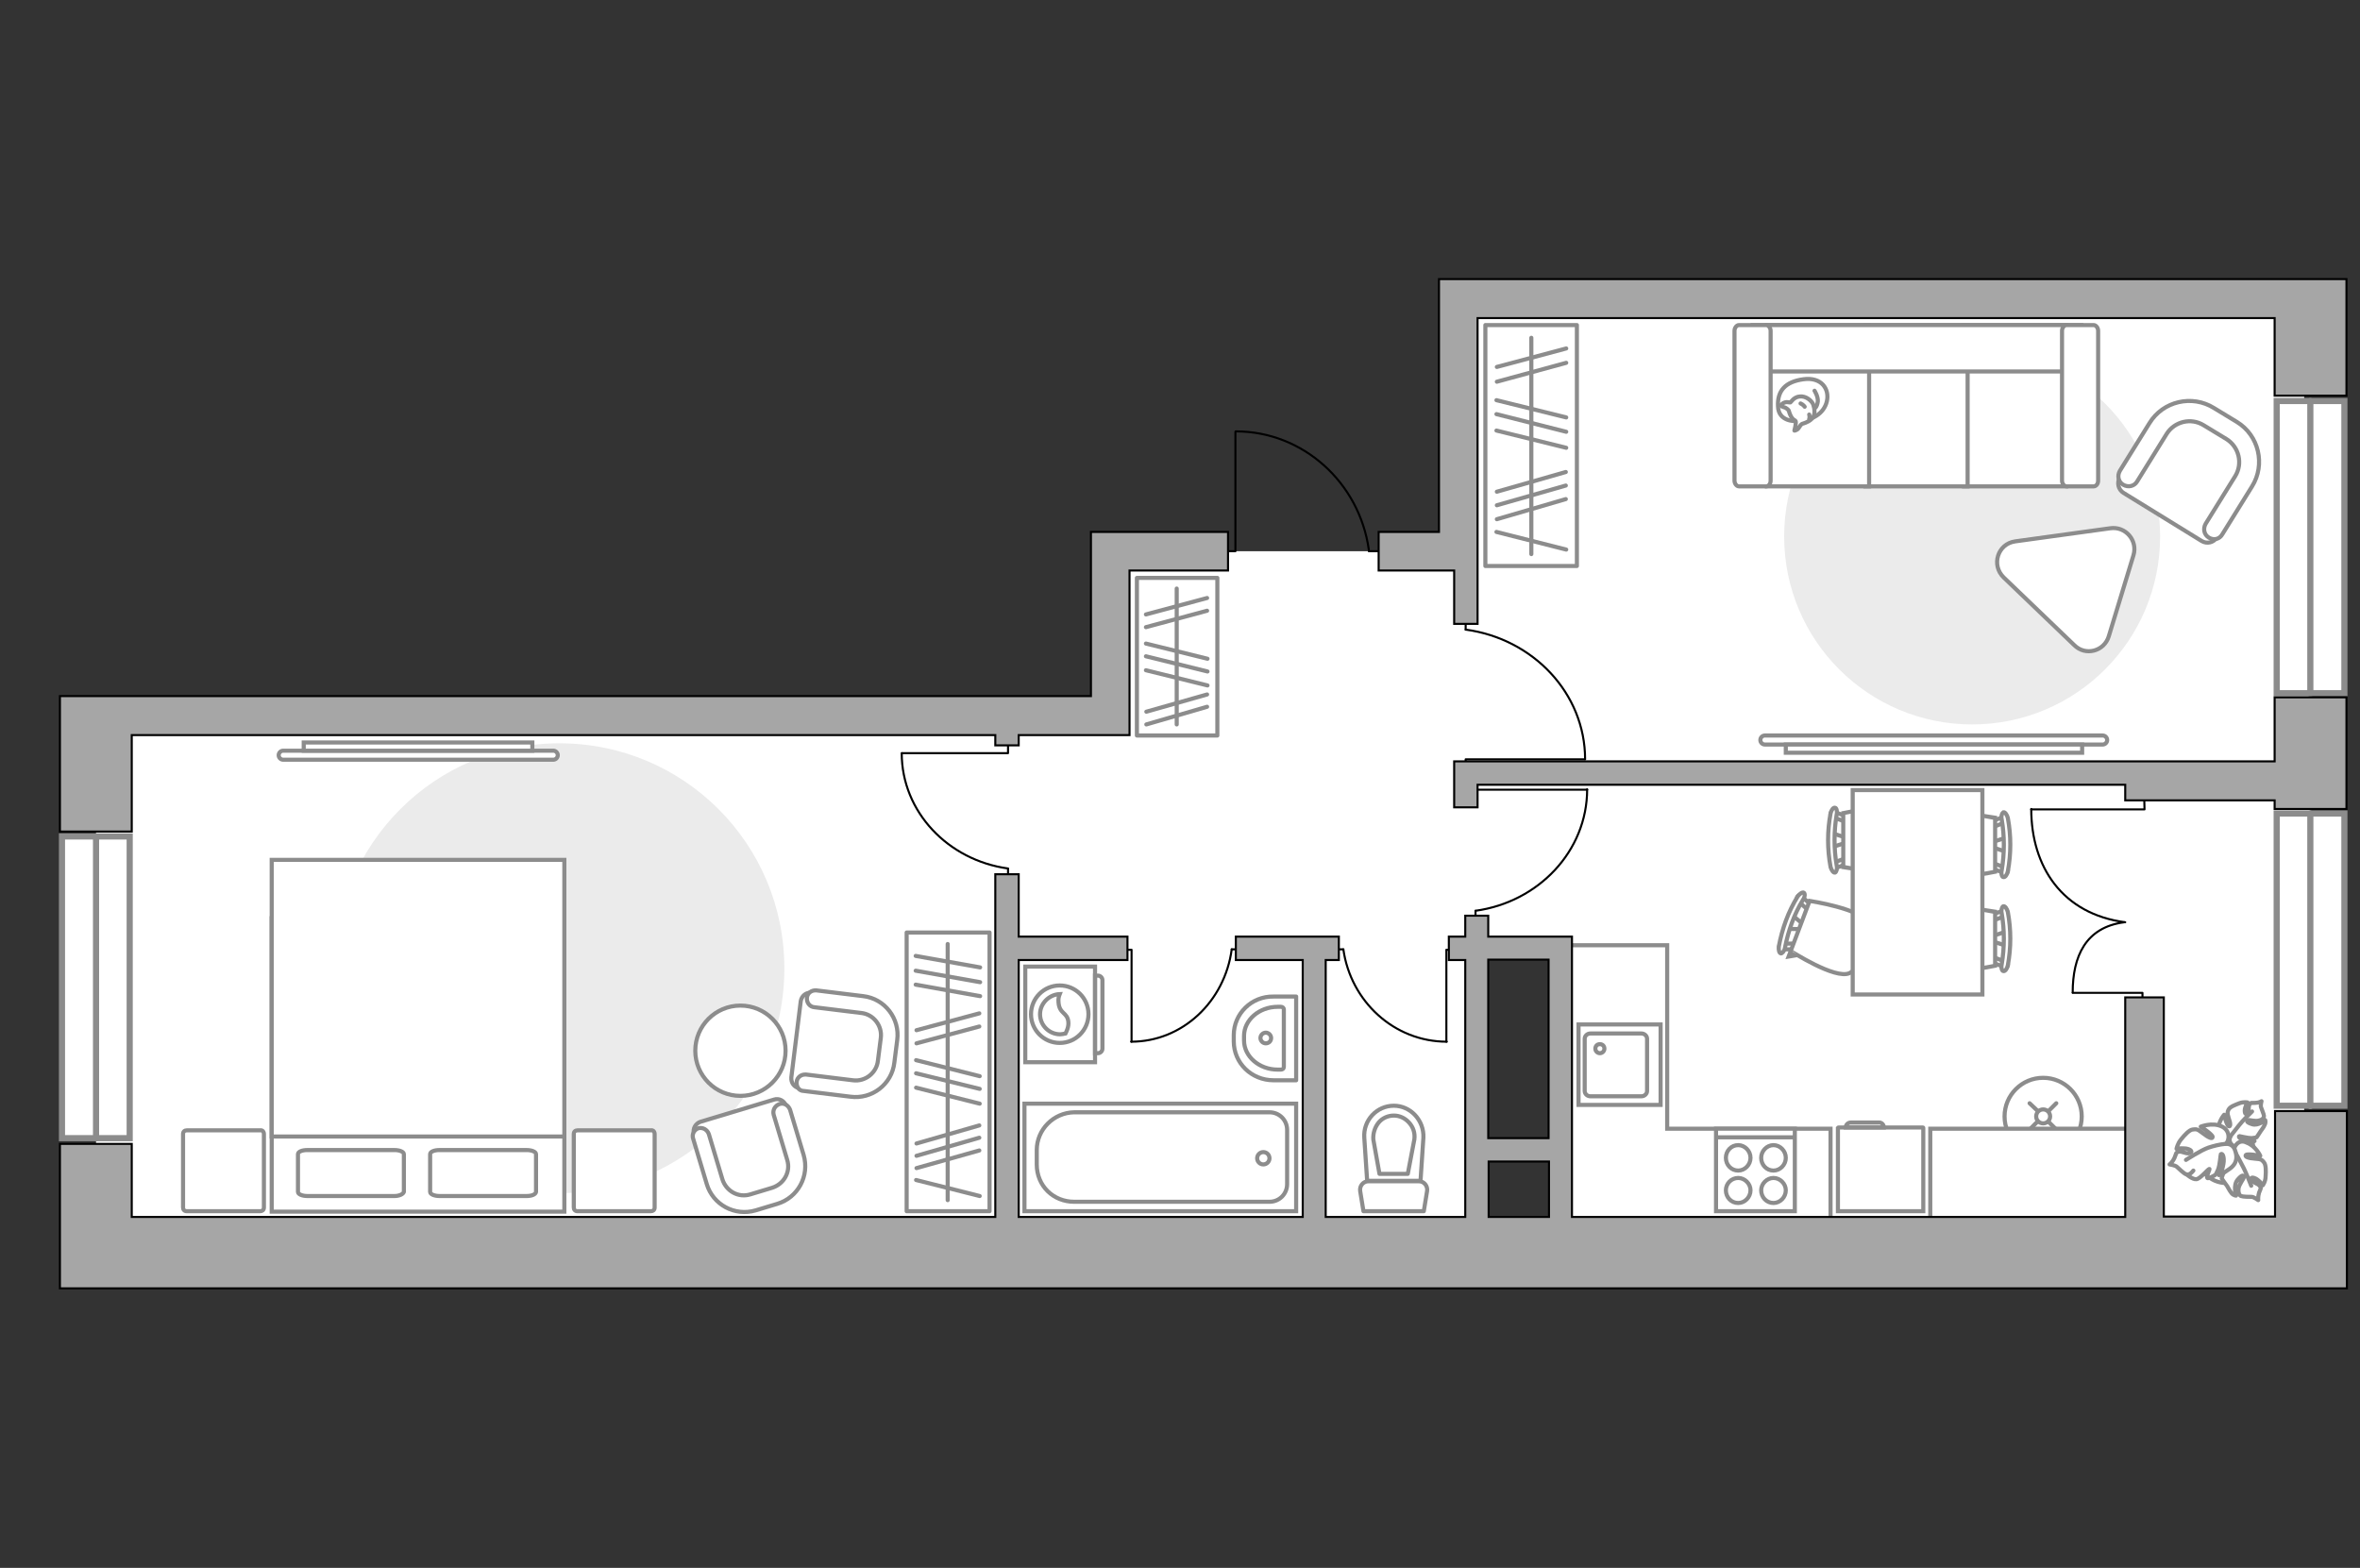 <?xml version="1.0" encoding="utf-8"?>
<!-- Generator: Adobe Illustrator 24.1.2, SVG Export Plug-In . SVG Version: 6.00 Build 0)  -->
<svg version="1.1" id="Слой_1" xmlns="http://www.w3.org/2000/svg" xmlns:xlink="http://www.w3.org/1999/xlink" x="0px" y="0px"
	 viewBox="0 0 575 382" style="enable-background:new 0 0 575 382;" xml:space="preserve">
<rect x="0" y="0" width="575" height="382" fill="#333333" stroke="none"/>
<style type="text/css">
	.st0{fill:#FFFFFF;}
	.st1{fill:#EBEBEB;}
	.st2{fill:none;stroke:#8C8C8C;stroke-miterlimit:10;}
	.st3{fill:#FFFFFF;stroke:#8C8C8C;stroke-miterlimit:10;}
	.st4{fill:none;stroke:#8C8C8C;stroke-linecap:round;stroke-linejoin:round;stroke-miterlimit:10;}
	.st5{fill:#FFFFFF;stroke:#8C8C8C;stroke-linecap:round;stroke-linejoin:round;stroke-miterlimit:10;}
	.st6{fill:none;stroke:#000000;stroke-width:0.5;stroke-linecap:round;stroke-linejoin:round;stroke-miterlimit:10;}
	.st7{fill:#FFFFFF;stroke:#8C8C8C;stroke-linecap:round;stroke-miterlimit:10;}
	.st8{fill:none;stroke:#8C8C8C;stroke-linecap:round;stroke-miterlimit:10;}
	.st9{fill-rule:evenodd;clip-rule:evenodd;fill:#FFFFFF;fill-opacity:0.1;stroke:#8C8C8C;stroke-miterlimit:10;}
	.st10{fill:#FFFFFF;stroke:#8C8C8C;stroke-width:1.5;stroke-linecap:round;stroke-miterlimit:10;}
	.st11{fill:none;stroke:#8C8C8C;stroke-width:1.5;stroke-linecap:round;stroke-miterlimit:10;}
	.st12{fill:#A6A6A6;stroke:#000000;stroke-width:0.5;stroke-miterlimit:10;}
</style>
<g id="bg_1_">
	<rect x="23.4" y="176.5" class="st0" width="336.1" height="130.4"/>
	<rect x="271.1" y="134.3" class="st0" width="291.8" height="97.1"/>
	<rect x="379.6" y="70.3" class="st0" width="181.8" height="236.6"/>
	<rect x="354.7" y="70.3" class="st0" width="31.4" height="75.4"/>
</g>
<g id="furniture_1_">
	<path id="Vector_00000075145303210579275580000016797890836777779864_" class="st1" d="M136.3,290.7c-30.3,0-54.8-24.5-54.8-54.8
		s24.5-54.8,54.8-54.8s54.8,24.5,54.8,54.8C191.2,266.2,166.6,290.7,136.3,290.7z"/>
	<path id="Vector_00000030480504086115608530000001941295679282917805_" class="st1" d="M480.5,176.5c-25.3,0-45.8-20.5-45.8-45.8
		s20.5-45.8,45.8-45.8s45.8,20.5,45.8,45.8S505.8,176.5,480.5,176.5z"/>
	<g>
		<path id="Vector_8_00000027565074273539671300000015508894497805702288_" class="st2" d="M448,274.7h20.5c0.1,0,0.1,0.1,0.1,0.1
			v20.3h-20.8v-20.3C447.9,274.7,447.9,274.7,448,274.7z"/>
		<path id="Vector_9_00000053533023604835474300000013370406380197964210_" class="st2" d="M459,274.7h-9.3c0-0.7,0.6-1.2,1.2-1.2
			h6.8C458.4,273.4,459,274,459,274.7z"/>
	</g>
	<g>
		<path id="Vector_52_00000160173586735004472110000010258275149989947788_" class="st3" d="M536.4,131.8l-19-11.7
			c-1.3-0.8-1.7-2.5-0.9-3.8l8.1-13.1c2.9-4.8,9.3-6.3,14-3.3l6.3,3.9c4.8,2.9,6.3,9.3,3.3,14l-8.1,13.1
			C539.4,132.2,537.7,132.6,536.4,131.8z"/>
		<path id="Vector_53_00000160150256993215242170000005403483098610691209_" class="st3" d="M538.2,131c-1.2-0.7-1.5-2.2-0.8-3.4
			l7.2-11.6c1.9-3.1,0.9-7.1-2.1-9l-5.6-3.4c-3.1-1.9-7.1-0.9-9,2.1l-7.2,11.6c-0.7,1.2-2.2,1.5-3.4,0.8s-1.5-2.2-0.8-3.4l7.2-11.6
			c3.3-5.4,10.4-7,15.7-3.7l5.6,3.4c5.4,3.3,7,10.4,3.7,15.7l-7.2,11.6C540.8,131.4,539.4,131.7,538.2,131z"/>
	</g>
	<g>
		<rect x="220.9" y="227.2" class="st4" width="20.2" height="67.9"/>
		<line class="st4" x1="223.1" y1="232.9" x2="238.8" y2="235.7"/>
		<line class="st4" x1="223.1" y1="236.5" x2="238.8" y2="239.3"/>
		<line class="st4" x1="223.3" y1="278.6" x2="238.6" y2="274.2"/>
		<line class="st4" x1="223.3" y1="281.6" x2="238.6" y2="277.2"/>
		<line class="st4" x1="223.3" y1="284.6" x2="238.6" y2="280.3"/>
		<line class="st4" x1="223.1" y1="239.9" x2="238.8" y2="242.7"/>
		<line class="st4" x1="223.3" y1="251" x2="238.6" y2="246.9"/>
		<line class="st4" x1="223.3" y1="254.2" x2="238.6" y2="250.1"/>
		<line class="st4" x1="223.2" y1="258.3" x2="238.7" y2="262.2"/>
		<line class="st4" x1="223.2" y1="265" x2="238.7" y2="268.9"/>
		<line class="st4" x1="223.2" y1="287.5" x2="238.7" y2="291.4"/>
		<line class="st4" x1="223.2" y1="261.5" x2="238.7" y2="265.3"/>
		<line class="st4" x1="230.9" y1="230" x2="230.9" y2="292.4"/>
	</g>
	<g>
		<rect x="361.9" y="79.2" class="st4" width="22.3" height="58.7"/>
		<line class="st4" x1="364.7" y1="119.8" x2="381.5" y2="115"/>
		<line class="st4" x1="364.7" y1="123.1" x2="381.5" y2="118.3"/>
		<line class="st4" x1="364.7" y1="126.5" x2="381.5" y2="121.6"/>
		<line class="st4" x1="364.7" y1="89.4" x2="381.6" y2="84.9"/>
		<line class="st4" x1="364.7" y1="93" x2="381.6" y2="88.4"/>
		<line class="st4" x1="364.6" y1="97.5" x2="381.6" y2="101.7"/>
		<line class="st4" x1="364.6" y1="104.9" x2="381.6" y2="109.1"/>
		<line class="st4" x1="364.6" y1="129.6" x2="381.6" y2="133.9"/>
		<line class="st4" x1="364.6" y1="100.9" x2="381.6" y2="105.2"/>
		<line class="st4" x1="373.1" y1="82.3" x2="373.1" y2="135"/>
	</g>
	<g>
		<rect x="277" y="140.8" class="st4" width="19.6" height="38.4"/>
		<line class="st4" x1="279.3" y1="176.5" x2="294.1" y2="172.2"/>
		<line class="st4" x1="279.3" y1="173.4" x2="294.1" y2="169.2"/>
		<line class="st4" x1="279.2" y1="149.7" x2="294.1" y2="145.7"/>
		<line class="st4" x1="279.2" y1="152.8" x2="294.1" y2="148.8"/>
		<line class="st4" x1="279.2" y1="156.8" x2="294.2" y2="160.5"/>
		<line class="st4" x1="279.2" y1="163.3" x2="294.2" y2="167"/>
		<line class="st4" x1="279.2" y1="159.9" x2="294.2" y2="163.6"/>
		<line class="st4" x1="286.7" y1="143.4" x2="286.7" y2="176.5"/>
	</g>
	<g>
		<path id="Vector_60_00000155865228102978628890000014522066285877303177_" class="st3" d="M545.7,275.2c3.4,1.8,4.6,6.1,2.8,9.4
			c-1.8,3.4-6.1,4.6-9.4,2.8c-3.4-1.8-4.6-6.1-2.8-9.4C538.1,274.6,542.3,273.4,545.7,275.2z"/>
		<path class="st5" d="M543.4,277c0,0-0.6,1.1,0.5,2c1,0.9,2.3,1.4,3.8,0.3c1.5-1.2,1.6-1.3,1.6-1.3s-2.1,0.1-3-0.4
			c-1-0.4-0.8-0.8-0.7-0.8s2,0.5,3,0.5c1-0.1,1.2-0.2,1.2-0.2s0.9-1.3,1-1.5s0.8-1,1-1.6c0.3-0.6,0.1-1.1,0.1-1.1s-1.7,1.5-3.2,1
			s-1.3-0.8-1-1c0.3-0.1,1.8,0.4,2.7,0.1c0.9-0.2,1.2-0.7,1.2-1.1s-0.6-1.7-0.7-2.1c-0.2-0.4,0.1-1.5,0.1-1.5s-0.6,0.4-1.5,0.4
			c-1,0.1-1-0.2-1.4,0.4s0,1.6-0.6,2.2c-0.5,0.5-0.7-0.5-0.5-1.3s0.6-1.4,0.6-1.4s-1-0.2-2,0.2s-2.2,0.8-2.6,1.5
			c-0.3,0.6-0.4,0.8,0,2.1c0.5,1.3,0.5,2.2,0,2s-1.1-2.8-1.1-2.8s-1.5,1.7-1.4,3.7C540.5,277.1,542.5,277.5,543.4,277z"/>
		<path class="st4" d="M548.7,270.8c0,0-2.3,2.2-3.2,3.4c-0.6,0.8-1.7,2.2-2.2,2.8c-0.7,0.9-1.1,1.9-1.2,3"/>
		<path class="st5" d="M544.3,280.4c0,0-0.9-1.1-2.3-0.4c-1.4,0.7-2.6,1.8-2,4c0.5,2.2,0.6,2.3,0.6,2.3s0.9-2.2,1.8-3.1
			c0.9-0.9,1.3-0.5,1.2-0.4c0,0.1-1.5,1.9-1.9,3s-0.4,1.3-0.4,1.3s1,1.5,1.2,1.7s0.7,1.3,1.2,1.9s1.1,0.6,1.1,0.6s-0.8-2.5,0.4-3.9
			s1.5-1,1.5-0.6s-1.2,1.8-1.3,2.8s0.2,1.6,0.6,1.8c0.5,0.2,2.1,0.2,2.6,0.2s1.6,0.8,1.6,0.8s-0.1-0.8,0.2-1.8
			c0.4-1.1,0.6-1,0.2-1.6c-0.4-0.7-1.8-0.8-2.1-1.6c-0.3-0.8,0.9-0.5,1.6,0.1c0.8,0.6,1.2,1.3,1.2,1.3s0.7-0.9,0.7-2.2
			c0.1-1.3,0.1-2.8-0.4-3.4s-0.6-0.8-2.2-0.9c-1.6-0.1-2.6-0.5-2.2-0.9c0.4-0.4,3.5,0.2,3.5,0.2s-1.1-2.4-3.3-3.2
			C545.5,277.4,544.2,279.3,544.3,280.4z"/>
		<path class="st4" d="M548.5,288.9c0,0-1.3-3.4-2.2-5c-0.5-1-1.5-2.9-2-3.6c-0.6-1.1-1.5-2-2.6-2.7"/>
		<g>
			<path class="st5" d="M534.4,285.2c-0.7,0.9-1.3,1.1-1.8,0.9s-1.8-1.4-2.2-1.8s-1.8-0.6-1.8-0.6s0.7-0.5,1.2-1.6s0.2-1.2,1-1.5
				c0.8-0.2,2,0.7,2.8,0.3c0.9-0.4-0.3-1.1-1.4-1.1c-1.1-0.1-1.9,0.1-1.9,0.1s0.2-1.2,1.1-2.3c0.9-1.1,2-2.3,2.8-2.4
				c0.9-0.1,1.1-0.2,2.5,0.9s2.4,1.5,2.4,0.9s-2.9-2.5-2.9-2.5s2.7-1.1,5-0.1s2,3.5,1.1,4.3c0,0,1.6-0.2,2.2,1.4
				c0.6,1.6,0.7,3.3-1.3,4.7s-2.2,1.4-2.2,1.4s0.9-2.4,0.8-3.8c-0.1-1.4-0.6-1.3-0.7-1.2c-0.1,0.1-0.2,2.6-0.7,3.8s-0.7,1.3-0.7,1.3
				s-1.7,1-1.9,0.7c-0.3-0.4,0.7-2.2,0.5-2.2c-0.3,0-2.3,2.5-3.2,2.5c-0.9,0.1-2.4-1.2-2.4-1.2"/>
			<path class="st4" d="M532.6,282.6c0,0,3.7-2.4,5.5-3c1.2-0.4,2.8-0.8,4.1-0.9"/>
		</g>
	</g>
	<g id="Group_31_00000130622325181315294660000015592597653979010235_">
		<path id="Vector_149_00000013154000544248549330000000542924032948318868_" class="st6" d="M352.4,253.8v-22.4h2.3"/>
		<path id="Vector_150_00000013904756880776469750000016925590669200251813_" class="st6" d="M324.9,231.3h2.4"/>
		<path id="Vector_151_00000033337800047381303240000001565538765713696148_" class="st6" d="M327.3,231.3
			c1.8,12.7,12.4,22.5,25.2,22.5"/>
	</g>
	<g id="Group_31_00000116204241584234206750000014409782242725080712_">
		<path id="Vector_149_00000034789952724339089340000013524802842216026290_" class="st6" d="M275.7,253.8v-22.4h-2.2"/>
		<path id="Vector_150_00000091701261019490179530000006895541952108592785_" class="st6" d="M302.4,231.3h-2.3"/>
		<path id="Vector_151_00000139974439615599878560000005944309675184962712_" class="st6" d="M300.1,231.3
			c-1.7,12.7-12,22.5-24.5,22.5"/>
	</g>
	<g id="Group_31_00000102512791391065955420000017273051963577647760_">
		<path id="Vector_149_00000168107196044329603360000007454452092725499542_" class="st6" d="M219.8,183.5h25.8v-2.6"/>
		<path id="Vector_150_00000173852026310857107740000011221697594925516477_" class="st6" d="M245.6,214.3v-2.6"/>
		<path id="Vector_151_00000026133891913199674960000014792840686473856926_" class="st6" d="M245.6,211.6
			c-14.6-2-25.9-13.8-25.9-28.1"/>
	</g>
	<g id="Group_31_00000036244369007399799620000013821587702531533217_">
		<path id="Vector_149_00000181790486875463271050000016437323868999675814_" class="st6" d="M386.1,185h-29v2.8"/>
		<path id="Vector_150_00000116218881750423991730000018155183043123148416_" class="st6" d="M357.1,150.4v3"/>
		<path id="Vector_151_00000120559424744436132120000000471914239950574996_" class="st6" d="M357.1,153.4
			c16.4,2.2,29.1,15.5,29.1,31.6"/>
	</g>
	<g id="Group_31_00000115480371715942689210000004517953231001040549_">
		<path id="Vector_149_00000139267177200338421380000017371545166063626387_" class="st6" d="M386.7,192.4h-27.1v-2.7"/>
		<path id="Vector_150_00000170265464933673734070000008933863925238767779_" class="st6" d="M359.5,224.7v-2.8"/>
		<path id="Vector_151_00000127722682855235440770000004426293733529292675_" class="st6" d="M359.5,221.9
			c15.3-2.1,27.2-14.5,27.2-29.6"/>
	</g>
	<g id="Group_2_00000014604623864845373200000005425282852123696052_">
		<g id="Group_3_00000077285083253088264500000012051855386260157850_">
			<path id="Vector_10_00000040562570405277846480000009712296281882732205_" class="st3" d="M435.5,226.3l3.9,0.1l0.3-0.9l-3-2.5
				L435.5,226.3z"/>
		</g>
		<g id="Group_4_00000031184682924046204770000010082545273691200418_">
			<path id="Vector_11_00000042709999417250034810000004483729087784459138_" class="st3" d="M441.2,221.1c0.1-0.3,0-0.6-0.1-0.8
				l-2.4-2.1c-0.2-0.2-0.6-0.1-0.8,0.3c-0.2,0.4-0.2,0.8,0,0.9l2.4,2.1c0.2,0.2,0.6,0.1,0.8-0.3
				C441.2,221.2,441.2,221.1,441.2,221.1z"/>
		</g>
		<g id="Group_5_00000054946339764683276530000003493659390478397846_">
			<path id="Vector_12_00000141435888308803775390000001587706643197408689_" class="st3" d="M437.6,230.8c0-0.1,0-0.1,0.1-0.2
				c0.1-0.4-0.1-0.7-0.4-0.7h-3.2c-0.3,0-0.6,0.3-0.6,0.7c-0.1,0.4,0.1,0.7,0.4,0.7h3.2C437.2,231.3,437.5,231.1,437.6,230.8z"/>
		</g>
		<path id="Vector_13_00000158715897384435754180000014915529782469003393_" class="st3" d="M450.6,237.1c3-1.3,5.9-9.3,4.6-12.2
			c-1.6-3.5-14.3-5.4-14.3-5.4l-4.6,12.2C436.3,231.7,447.1,238.7,450.6,237.1z"/>
		<path id="Vector_14_00000137103267373641923870000001080172192208433333_" class="st3" d="M434.9,230.9c0.8-4.1,2.2-8.1,4.4-11.7
			c0.5-0.7,0.5-1.5,0.2-1.7s-1,0.2-1.5,0.9c-2.3,3.7-3.8,7.9-4.6,12.2c-0.1,0.9,0.1,1.6,0.5,1.7
			C434.2,232.3,434.8,231.7,434.9,230.9z"/>
	</g>
	<g id="Group_2_00000165233241932247119970000010657492999912991667_">
		<g id="Group_3_00000003824474004462451690000001431830053127781277_">
			<path id="Vector_10_00000066506493271875371160000017326390418773413770_" class="st3" d="M488.7,227l-3.7,1.2v1l3.7,1.2V227z"/>
		</g>
		<g id="Group_4_00000087395529046263596790000015706906654773966239_">
			<path id="Vector_11_00000101786358778765642370000014667468555559521958_" class="st3" d="M485.2,233.9c0,0.3,0.2,0.6,0.4,0.7
				l3,1.1c0.3,0.1,0.5-0.1,0.6-0.5s-0.1-0.8-0.3-0.8l-3-1.1c-0.3-0.1-0.5,0.1-0.6,0.5C485.2,233.8,485.2,233.8,485.2,233.9z"/>
		</g>
		<g id="Group_5_00000067920353807483501010000016142796426484790160_">
			<path id="Vector_12_00000129174484223004370520000000479972293527070849_" class="st3" d="M485.2,223.5c0,0.1,0,0.1,0,0.2
				c0.1,0.4,0.3,0.6,0.6,0.5l3-1.1c0.3-0.1,0.4-0.5,0.3-0.9s-0.3-0.6-0.6-0.5l-3,1.1C485.4,222.9,485.2,223.2,485.2,223.5z"/>
		</g>
		<path id="Vector_13_00000154383648567997205670000013380213040612547507_" class="st3" d="M470.8,222.2c-2.3,2.3-2.3,10.8,0,13.1
			c2.7,2.7,15.3,0,15.3,0v-13.1C486.1,222.2,473.5,219.5,470.8,222.2z"/>
		<path id="Vector_14_00000106862433496703151930000011318624090932527757_" class="st3" d="M487.7,222.5c0.7,4.1,0.7,8.3,0,12.5
			c-0.2,0.8,0.1,1.6,0.4,1.6c0.4,0.1,0.9-0.5,1.1-1.4c0.8-4.3,0.8-8.7,0-13c-0.2-0.8-0.7-1.5-1.1-1.4
			C487.8,220.9,487.5,221.7,487.7,222.5z"/>
	</g>
	<g id="Group_2_00000114050440454189790860000001963902829117333138_">
		<g id="Group_3_00000035530920926952002150000000014570961601226393_">
			<path id="Vector_10_00000092422086933453510200000005668317100759484828_" class="st3" d="M488.7,204.1l-3.7,1.2v1l3.7,1.2V204.1
				z"/>
		</g>
		<g id="Group_4_00000085220093713728447880000014650659768452683696_">
			<path id="Vector_11_00000023975797221510000820000015009825622966083262_" class="st3" d="M485.2,211c0,0.3,0.2,0.6,0.4,0.7
				l3,1.1c0.3,0.1,0.5-0.1,0.6-0.5s-0.1-0.8-0.3-0.8l-3-1.1c-0.3-0.1-0.5,0.1-0.6,0.5C485.2,210.9,485.2,211,485.2,211z"/>
		</g>
		<g id="Group_5_00000165203672178920226870000000500326516586366349_">
			<path id="Vector_12_00000129174841709240009020000017530903575084609449_" class="st3" d="M485.2,200.7c0,0.1,0,0.1,0,0.2
				c0.1,0.4,0.3,0.6,0.6,0.5l3-1.1c0.3-0.1,0.4-0.5,0.3-0.9s-0.3-0.6-0.6-0.5l-3,1.1C485.4,200.1,485.2,200.4,485.2,200.7z"/>
		</g>
		<path id="Vector_13_00000002385511520480427160000017616572751726328715_" class="st3" d="M470.8,199.3c-2.3,2.3-2.3,10.8,0,13.1
			c2.7,2.7,15.3,0,15.3,0v-13.1C486.1,199.3,473.5,196.6,470.8,199.3z"/>
		<path id="Vector_14_00000152967079013052663350000008791062719207779731_" class="st3" d="M487.7,199.6c0.7,4.1,0.7,8.3,0,12.5
			c-0.2,0.8,0.1,1.6,0.4,1.6c0.4,0.1,0.9-0.5,1.1-1.4c0.8-4.3,0.8-8.7,0-13c-0.2-0.8-0.7-1.5-1.1-1.4
			C487.8,198.1,487.5,198.8,487.7,199.6z"/>
	</g>
	<g id="Group_2_00000098210892108769908050000005221908165396946818_">
		<g id="Group_3_00000029766508409387591470000004643434945165325485_">
			<path id="Vector_10_00000087372332796388315440000016200272586514984841_" class="st3" d="M446.4,206.4l3.7-1.2v-1l-3.7-1.2
				V206.4z"/>
		</g>
		<g id="Group_4_00000156560488304288241910000012516389236567247530_">
			<path id="Vector_11_00000180330137240120017660000000370000582312841150_" class="st3" d="M450,199.5c0-0.3-0.2-0.6-0.4-0.7
				l-3-1.1c-0.3-0.1-0.5,0.1-0.6,0.5s0.1,0.8,0.3,0.8l3,1.1c0.3,0.1,0.5-0.1,0.6-0.5C450,199.6,450,199.6,450,199.5z"/>
		</g>
		<g id="Group_5_00000047774753303629442100000016516815730748050839_">
			<path id="Vector_12_00000064312442468590583470000010436063073162447256_" class="st3" d="M450,209.9c0-0.1,0-0.1,0-0.2
				c-0.1-0.4-0.3-0.6-0.6-0.5l-3,1.1c-0.3,0.1-0.4,0.5-0.3,0.9s0.3,0.6,0.6,0.5l3-1.1C449.8,210.5,450,210.2,450,209.9z"/>
		</g>
		<path id="Vector_13_00000000213009804035121330000010516117188459659909_" class="st3" d="M464.4,211.2c2.3-2.3,2.3-10.8,0-13.1
			c-2.7-2.7-15.3,0-15.3,0v13.1C449.1,211.2,461.7,213.9,464.4,211.2z"/>
		<path id="Vector_14_00000004519644916429358610000017111467148273535905_" class="st3" d="M447.5,210.9c-0.7-4.1-0.7-8.3,0-12.5
			c0.2-0.8-0.1-1.6-0.4-1.6c-0.4-0.1-0.9,0.5-1.1,1.4c-0.8,4.3-0.8,8.7,0,13c0.2,0.8,0.7,1.5,1.1,1.4
			C447.4,212.5,447.7,211.7,447.5,210.9z"/>
	</g>
	<path id="Vector_35_00000005968611647338001790000004229172818205715380_" class="st3" d="M483,242.3v-49.8h-31.6v40.3v9.5H483z"/>
	<g>
		<g>
			<polyline class="st6" points="505,241.9 522,241.9 522,245.1 			"/>
			<path class="st6" d="M517.6,224.7c-9.5,1.2-12.6,8.4-12.6,17.1"/>
		</g>
		<g>
			<polyline class="st6" points="494.9,197.2 522.5,197.2 522.4,193.3 			"/>
			<path class="st6" d="M517.8,224.7c-15.3-2-22.9-13.5-22.9-27.6"/>
		</g>
	</g>
	<g>
		<circle class="st7" cx="497.8" cy="272" r="9.4"/>
		<line class="st8" x1="494.5" y1="268.8" x2="496.4" y2="270.6"/>
		<circle class="st7" cx="497.8" cy="272" r="1.7"/>
		<line class="st8" x1="499.1" y1="273.3" x2="501" y2="275.2"/>
		<line class="st8" x1="494.5" y1="275.2" x2="496.4" y2="273.3"/>
		<line class="st8" x1="499.1" y1="270.7" x2="501" y2="268.8"/>
	</g>
	<g>
		<path id="Vector_52_00000125585434001740223910000011755766813300263578_" class="st3" d="M192.8,262.5l2.3-18.6
			c0.2-1.2,1.3-2.2,2.6-2l12.8,1.6c4.7,0.6,8,4.9,7.4,9.6l-0.8,6.2c-0.6,4.7-4.9,8-9.6,7.4l-12.8-1.6
			C193.5,264.9,192.7,263.8,192.8,262.5z"/>
		<path id="Vector_53_00000138568535603995769450000001763642415526219654_" class="st3" d="M194.1,263.6c0.1-1.1,1.1-1.9,2.3-1.8
			l11.4,1.4c3,0.4,5.8-1.8,6.1-4.8l0.7-5.5c0.4-3-1.8-5.8-4.8-6.1l-11.4-1.4c-1.1-0.1-1.9-1.1-1.8-2.3c0.1-1.1,1.1-1.9,2.3-1.8
			l11.4,1.4c5.3,0.6,9,5.5,8.3,10.7l-0.7,5.5c-0.6,5.3-5.5,9-10.7,8.3l-11.4-1.4C194.7,265.8,194,264.8,194.1,263.6z"/>
	</g>
	<g>
		<path id="Vector_52_00000163039554061006928000000008494584527822340014_" class="st3" d="M170.7,273.3l17.9-5.4
			c1.2-0.4,2.5,0.3,2.9,1.5l3.7,12.4c1.4,4.5-1.2,9.3-5.8,10.7l-6,1.8c-4.5,1.4-9.3-1.2-10.7-5.8l-3.6-12.3
			C168.7,275,169.5,273.7,170.7,273.3z"/>
		<path id="Vector_53_00000003102871039575127920000017391778848035984030_" class="st3" d="M170.1,274.9c1.1-0.3,2.2,0.3,2.6,1.4
			l3.3,11c0.9,2.9,3.9,4.6,6.8,3.7l5.3-1.6c2.9-0.9,4.6-3.9,3.7-6.8l-3.3-11c-0.3-1.1,0.3-2.2,1.4-2.6s2.2,0.3,2.6,1.4l3.3,11
			c1.5,5.1-1.4,10.4-6.4,11.9l-5.3,1.6c-5.1,1.5-10.4-1.4-11.9-6.4l-3.3-11C168.5,276.4,169.1,275.3,170.1,274.9z"/>
	</g>
	<g>
		<path id="Vector_98_00000105425387522278185410000005695311832949253286_" class="st3" d="M66.2,223.7h71.3v71.5H66.2V223.7z"/>
		<path id="Vector_99_00000018917396850497122000000015141579838397330313_" class="st3" d="M137.5,209.5H66.2v67.4h62.9h8.4v-9.1
			L137.5,209.5L137.5,209.5z"/>
		<path id="Vector_100_00000018217196636138400720000018320267460342609846_" class="st4" d="M96.1,291.4H74.9c-1.2,0-2.3-0.4-2.3-1
			v-9.2c0-0.6,1-1,2.3-1h21.2c1.2,0,2.3,0.4,2.3,1v9.2C98.2,291,97.2,291.4,96.1,291.4z"/>
		<path id="Vector_101_00000098184982735888057480000002683621049341155499_" class="st4" d="M128.3,291.4h-21.2
			c-1.2,0-2.3-0.4-2.3-1v-9.2c0-0.6,1-1,2.3-1h21.2c1.2,0,2.3,0.4,2.3,1v9.2C130.5,291,129.6,291.4,128.3,291.4z"/>
	</g>
	<path id="Vector_5_00000170970736634899112300000007452119101066432948_" class="st5" d="M159.5,276.3v17.9c0,0.6-0.4,0.9-0.9,0.9
		h-17.9c-0.6,0-0.9-0.4-0.9-0.9v-17.9c0-0.6,0.4-0.9,0.9-0.9h17.9C159.1,275.3,159.5,275.7,159.5,276.3z"/>
	<path id="Vector_5_1_" class="st5" d="M64.3,276.3v17.9c0,0.6-0.4,0.9-0.9,0.9H45.5c-0.6,0-0.9-0.4-0.9-0.9v-17.9
		c0-0.6,0.4-0.9,0.9-0.9h17.9C63.9,275.3,64.3,275.7,64.3,276.3z"/>
	<g>
		<path class="st3" d="M512.3,181.4c0.6,0,1.1-0.5,1.1-1.1s-0.5-1.1-1.1-1.1H430c-0.6,0-1.1,0.5-1.1,1.1s0.5,1.1,1.1,1.1H512.3z"/>
		<rect x="435.1" y="181.4" class="st3" width="72.2" height="2"/>
	</g>
	<g>
		<path class="st3" d="M69,182.9c-0.6,0-1.1,0.5-1.1,1.1s0.5,1.1,1.1,1.1h65.8c0.6,0,1.1-0.5,1.1-1.1s-0.5-1.1-1.1-1.1H69z"/>
		<rect x="74" y="180.9" class="st3" width="55.7" height="2"/>
	</g>
	<g>
		<g>
			<path class="st3" d="M266.8,258.8v-23.3h-17v23.3H266.8z"/>
			<path class="st9" d="M268.6,255.5v-16.7c0-0.6-0.5-1.1-1.1-1.1h-0.7v18.9h0.7C268.1,256.6,268.6,256.1,268.6,255.5z"/>
		</g>
		<g>
			<circle class="st3" cx="258.2" cy="247.1" r="7"/>
			<path class="st3" d="M260.3,249c-0.2-2.4-2.2-1.9-2.4-4.8c-0.1-0.9,0.1-1.5,0.3-2c-2.6,0.1-4.8,2.3-4.8,4.9
				c0,2.7,2.2,4.9,4.9,4.9c0.4,0,0.8-0.1,1.3-0.2C259.9,251.2,260.4,250.2,260.3,249z"/>
		</g>
	</g>
	<polyline class="st2" points="446,297.6 446,275 406.2,275 406.2,230.3 382,230.3 	"/>
	<rect x="470.3" y="275" class="st3" width="50.9" height="22.9"/>
	<g>
		<path id="Vector_54_4_" class="st3" d="M503.4,79.2h-24.9v39.3h24.9V79.2z"/>
		<path id="Vector_55_4_" class="st3" d="M479.4,79.2h-24.9v39.3h24.9V79.2z"/>
		<path id="Vector_56_5_" class="st3" d="M455.4,79.2h-24.9v39.3h24.9V79.2z"/>
		<path id="Vector_57_4_" class="st3" d="M504.7,90.5l2.3-11.3h-80v11.3H504.7z"/>
		<path id="Vector_58_4_" class="st3" d="M502.4,80.6v36.5c0,0.7,0.5,1.4,1.1,1.4h6.6c0.6,0,1.1-0.6,1.1-1.4V80.6
			c0-0.7-0.5-1.4-1.1-1.4h-6.6C502.9,79.2,502.4,79.9,502.4,80.6z"/>
		<path id="Vector_59_4_" class="st3" d="M422.6,80.6v36.5c0,0.7,0.5,1.4,1.1,1.4h6.6c0.6,0,1.1-0.6,1.1-1.4V80.6
			c0-0.7-0.5-1.4-1.1-1.4h-6.6C423.1,79.2,422.6,79.9,422.6,80.6z"/>
		<g>
			<path class="st5" d="M437.5,102.6c0,0-4.2,0.2-4.3-3.6c-0.2-3.8,1.8-6,6.2-6.6c4.4-0.6,6.4,2.4,5.7,5.4
				C444.4,100.7,441.6,102.6,437.5,102.6z"/>
			<path class="st5" d="M435.8,100c0,0-0.4-0.6-1.2-0.8s-0.7-0.5-0.7-0.5s0.7-0.9,1.8-0.7c0.6,0.1,0.6,0,0.6,0s0.8-1.3,2.2-1.4
				c1.5-0.2,3,1.1,3.3,2s0.5,2.3-0.1,3.1c-0.5,0.8-1.7,1.3-2.4,1.5c-0.7,0.1-0.9,1.2-1.5,1.5s-0.6,0.2-0.6,0.2s0.5-1.9,0.3-2.3
				C437.4,102.3,436.5,102.5,435.8,100z"/>
			<path class="st5" d="M439.7,99.1c0,0-0.3-0.5-1-0.8"/>
			<path class="st5" d="M440.8,101c0,0,0.2,0.6,0,1.1"/>
			<path class="st4" d="M442.1,99.5c0,0,0.6-0.2,0.8-1.7c0.1-1.2-0.8-2.6-0.8-2.6"/>
		</g>
	</g>
	<path class="st5" d="M513.8,155l6-19.7c1.1-3.6-1.9-7.1-5.6-6.6l-23.2,3.2c-4.3,0.6-5.9,5.8-2.8,8.8l17.2,16.5
		C508.1,159.9,512.7,158.7,513.8,155z"/>
	<circle class="st3" cx="180.4" cy="256" r="11"/>
</g>
<g id="windows_1_">
	<g>
		<rect x="15.1" y="203.8" class="st10" width="16.5" height="73.5"/>
		<line class="st11" x1="23.4" y1="203.8" x2="23.4" y2="277.3"/>
	</g>
	<g>
		<rect x="554.7" y="198.2" class="st10" width="16.5" height="71.2"/>
		<line class="st11" x1="562.9" y1="198.2" x2="562.9" y2="269.5"/>
	</g>
	<g>
		<rect x="554.7" y="97.7" class="st10" width="16.5" height="71.2"/>
		<line class="st11" x1="562.9" y1="97.7" x2="562.9" y2="169"/>
	</g>
</g>
<g id="plan">
	<g id="Group_26_00000122723081460109964570000012956855195347095736_">
		<path id="Vector_130_00000015334859317955404780000003802963692951535754_" class="st4" d="M345.7,287.8h-12.3
			c-1.2,0-2.2,1.1-2,2.4l0.8,4.9h14.7l0.8-4.9C347.9,289,347,287.8,345.7,287.8z"/>
		<path id="Vector_131_00000015324162727337943840000009684950338571409054_" class="st4" d="M339.6,269.4c-4.2,0-7.5,3.6-7.2,7.8
			l0.7,10.5h13l0.7-10.5C347,273,343.7,269.4,339.6,269.4z"/>
		<path id="Vector_132_00000168081182614729333670000005004692900616850571_" class="st4" d="M336.1,286l-1.5-8.4
			c-0.1-1.5,0.4-3,1.3-4.1s2.3-1.7,3.7-1.7c1.4,0,2.7,0.6,3.7,1.7s1.5,2.5,1.3,4.1L343,286H336.1z"/>
	</g>
	<g>
		<path id="Vector_133_00000005268343705527168080000001152477772529096873_" class="st4" d="M303.1,252.4v1.1
			c0,3.9,3.7,7.1,8.2,7.1h0.8c0.4,0,0.7-0.3,0.7-0.6v-14.1c0-0.3-0.3-0.6-0.7-0.6h-0.8C306.8,245.3,303.1,248.5,303.1,252.4z"/>
		<path id="Vector_134_00000110438070441235336490000017671605396912406929_" class="st4" d="M300.6,252.2v1.5
			c0,5.3,4.3,9.5,9.7,9.5h5.5v-20.4h-5.5C304.9,242.7,300.6,247,300.6,252.2z"/>
		<path class="st4" d="M309.7,252.9c0-0.7-0.6-1.3-1.3-1.3c-0.7,0-1.3,0.6-1.3,1.3s0.6,1.3,1.3,1.3S309.7,253.7,309.7,252.9z"/>
	</g>
	<g>
		<g>
			<path id="Vector_135_00000180351612776022306360000013514554960697100724_" class="st3" d="M249.6,295.1h66.2v-26.2h-66.2
				L249.6,295.1z"/>
			<path id="Vector_136_00000119808268673251307660000013706872655664437928_" class="st3" d="M252.6,280.2v3.5
				c0,5.3,4.1,9.1,9.1,9.1h47.6c2.4,0,4.3-1.9,4.3-4.3v-13.2c0-2.4-1.9-4.3-4.3-4.3h-47.6C256.7,271.1,252.6,275.2,252.6,280.2z"/>
		</g>
		<circle class="st3" cx="307.8" cy="282.2" r="1.5"/>
	</g>
	<g>
		<path id="Vector_142_00000008838834135377602480000016378596411227812742_" class="st3" d="M437.3,295.1h-19.2V275h19.2V295.1z"/>
		<g id="Group_28_00000058559722276211769600000007806484379666252187_">
			<g id="Group_29_00000016059429997364206160000012446622251862355370_">
				<path id="Vector_143_00000119822744419792497340000014093648221587931520_" class="st3" d="M423.5,287c1.6,0,3,1.4,3,3
					c0,1.7-1.4,3.1-3,3.1c-1.7,0-3-1.4-3-3.1C420.5,288.4,421.8,287,423.5,287z"/>
				<path id="Vector_144_00000021803110214588570510000012834838803272858277_" class="st3" d="M423.5,279c1.6,0,3,1.4,3,3.1
					s-1.4,3.1-3,3.1c-1.7,0-3-1.4-3-3.1S421.8,279,423.5,279z"/>
			</g>
			<g id="Group_30_00000090287047657053680790000012827231599945591699_">
				<path id="Vector_145_00000001642635756753827750000000907263855606175653_" class="st3" d="M432.1,287c1.6,0,3,1.4,3,3
					c0,1.7-1.4,3.1-3,3.1c-1.7,0-3-1.4-3-3.1C429.1,288.4,430.5,287,432.1,287z"/>
				<path id="Vector_146_00000145033565508890346980000010838743771503798708_" class="st3" d="M432.1,279c1.6,0,3,1.4,3,3.1
					s-1.4,3.1-3,3.1c-1.7,0-3-1.4-3-3.1S430.5,279,432.1,279z"/>
			</g>
		</g>
		<path id="Vector_147_00000143617042205844245530000014706049420434630823_" class="st3" d="M418.2,277.1h19"/>
	</g>
	<g>
		<g id="Group_27_00000071532771006529295960000011091661185260993441_">
			<path id="Vector_140_00000151533367268720379620000001831788434421344422_" class="st3" d="M404.6,249.6v19.6h-20v-19.6H404.6z"
				/>
		</g>
		<path id="Vector_141_00000038414824778052103450000005859920102419227551_" class="st3" d="M386.1,265.8v-12.7
			c0-0.7,0.6-1.3,1.4-1.3h12.4c0.8,0,1.4,0.6,1.4,1.3v12.7c0,0.7-0.6,1.3-1.4,1.3h-12.4C386.7,267.1,386.1,266.5,386.1,265.8z"/>
		<path id="Vector_139_00000078750891501345733690000008625970271322413712_" class="st3" d="M390.9,255.5c0-0.7-0.5-1.1-1.1-1.1
			c-0.7,0-1.1,0.5-1.1,1.1c0,0.6,0.5,1.1,1.1,1.1S390.9,256.1,390.9,255.5z"/>
	</g>
	<g>
		<polyline class="st6" points="296.1,134.3 301,134.3 301,105.2 		"/>
		<line class="st6" x1="333.5" y1="134.3" x2="338" y2="134.3"/>
		<path class="st6" d="M301.1,105.1c16.4,0,30.1,12.5,32.4,28.8"/>
	</g>
	<g>
		<polygon class="st12" points="32.1,179.1 242.5,179.1 242.5,181.6 248.2,181.6 248.2,179.1 265.8,179.1 273.1,179.1 275.2,179.1 
			275.2,139 299.2,139 299.2,129.6 275.2,129.6 272,129.6 265.8,129.6 265.8,169.6 29.1,169.6 27.9,169.6 14.6,169.6 14.6,202.6 
			32.1,202.6 		"/>
		<path class="st12" d="M554.3,270.7v25.7h-0.1h-27V243h-9.4v53.5H383v-68.3h-2.3h-3.4h-14.7v-5.1H357v5.1h-4v5.7h4v62.6h-34v-62.6
			h3.2v-5.7h-25.1v5.7h16.3v62.6h-69.2v-62.6h26.5v-5.7h-26.5V213h-5.7v83.5H32.1v-17.8H14.6v17.8V312v1.9h232.9H320h234.2h8.8h8.8
			v-43.2H554.3z M362.6,233.8h14.7v0v43.5h-14.7V233.8z M377.4,296.5h-14.7V283h14.7V296.5z"/>
		<polygon class="st12" points="571.7,197.1 571.7,169.9 554.2,169.9 554.2,185.5 530.6,185.5 517.8,185.5 360,185.5 354.3,185.5 
			354.3,196.7 360,196.7 360,191.2 517.8,191.2 517.8,195 554.2,195 554.2,197.1 		"/>
		<polygon class="st12" points="354.3,139 354.3,152 360,152 360,139 360,138.1 360,129.6 360,77.5 554.2,77.5 554.2,96.4 
			571.7,96.4 571.7,77.5 571.7,68.9 571.7,68 350.6,68 350.6,129.6 335.9,129.6 335.9,139 350.6,139 		"/>
	</g>
</g>
<g id="points">
	<path id="r1" class="st4" d="M117,236.6"/>
	<path id="r2" class="st4" d="M448,140.7"/>
	<path id="k_00000147200364946741553420000003602754153467355784_" class="st4" d="M459,255.4"/>
	<path id="b_00000092432231697315704840000004943882604624876952_" class="st4" d="M535.4,219.8"/>
	<path id="s1" class="st4" d="M284.8,260"/>
	<path id="s2" class="st4" d="M339.9,260"/>
	<path id="h_00000053515182544796624550000011899229686676332427_" class="st4" d="M315.3,164.1"/>
</g>
</svg>
